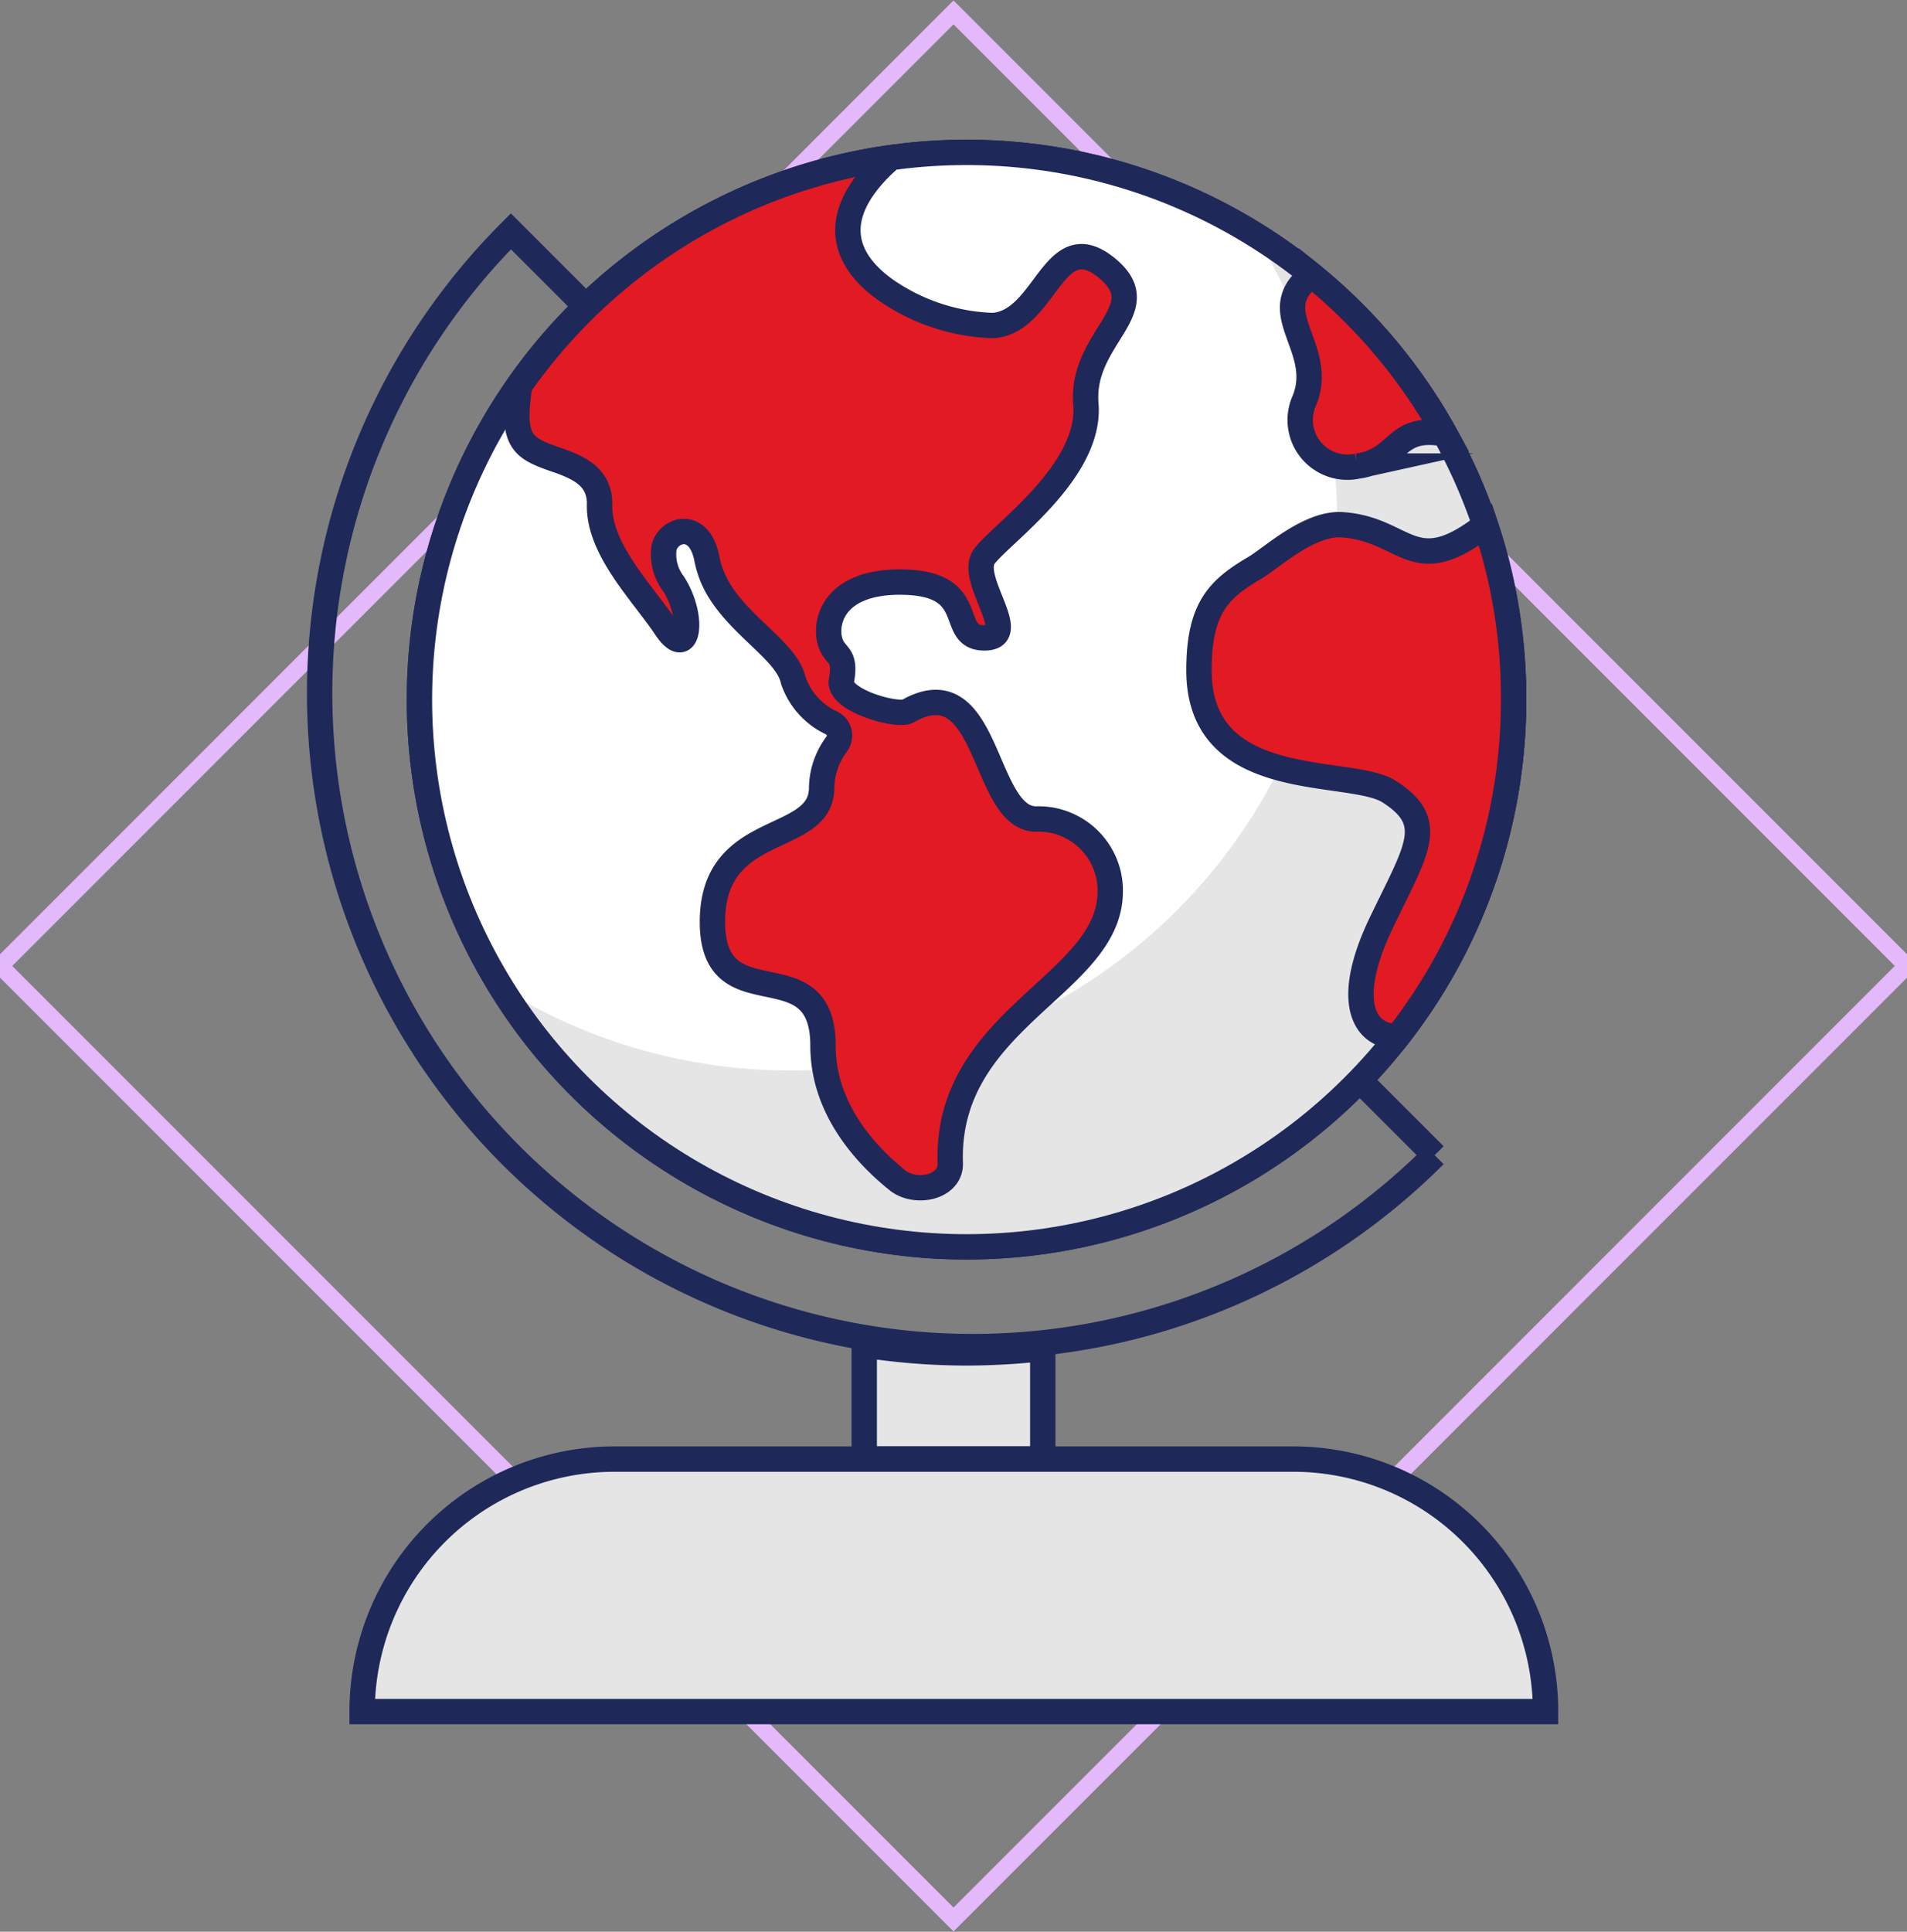 <svg id="Layer_1" data-name="Layer 1" xmlns="http://www.w3.org/2000/svg" xmlns:xlink="http://www.w3.org/1999/xlink" viewBox="0 0 112.8 114.23"><rect x="0" y="0" width="112.8" height="114.23" fill="#808080" stroke="none"/><defs><clipPath id="clip-path"><circle cx="57.17" cy="41.37" r="32.36" fill="none"/></clipPath></defs><g id="Layer_2" data-name="Layer 2"><g id="art"><rect x="16.53" y="17.25" width="79.74" height="79.74" transform="translate(-23.87 56.61) rotate(-45)" fill="none" stroke="#e3b9fc" stroke-miterlimit="10" stroke-width="1"/><circle cx="57.17" cy="41.37" r="32.36" fill="#fff" stroke="#1e2859" stroke-miterlimit="10" stroke-width="1.5"/><path d="M52.49,17.25c-2.51-1.68-3.85-4.4.14-7.92" fill="none" stroke="#1e2859" stroke-miterlimit="10" stroke-width="1.5"/><path d="M61.68,79.74v6.54H51.12V79.53a40.11,40.11,0,0,0,6,.47A40.87,40.87,0,0,0,61.68,79.74Z" fill="#e5e5e5" stroke="#1e2859" stroke-miterlimit="10" stroke-width="1.5"/><path d="M30.77,22.64v.06" fill="none" stroke="#1e2859" stroke-miterlimit="10" stroke-width="1.5"/><circle cx="57.17" cy="41.37" r="32.36" fill="#e5e5e5"/><g clip-path="url(#clip-path)"><circle cx="46.74" cy="30.94" r="32.36" fill="#fff"/></g><circle cx="57.17" cy="41.37" r="32.36" fill="none" stroke="#1e2859" stroke-miterlimit="10" stroke-width="1.5"/><path d="M65.67,52.72c0,5.54-9.78,7.49-9.46,16.11,0,1.38-2,1.8-3.08,1-1.88-1.5-4.45-4.23-4.45-8,0-5.91-6.54-1.33-6.54-7.32S48.53,50,48.6,46.63A4.42,4.42,0,0,1,49.49,44a.84.84,0,0,0-.18-1.18l-.1-.06a4.33,4.33,0,0,1-2.29-2.53c-.34-1.62-2.87-3-4.27-5.15h0a5.66,5.66,0,0,1-.83-2c-.41-2.27-2.17-1.87-2.53-.76a2.83,2.83,0,0,0,.54,2.19c1.29,2,.88,4.61-.46,2.59s-4.06-4.69-3.9-7.39c-.06-1.45-1.1-2-2.35-2.45-2.15-.74-2.92-1-2.38-4.46h0A32.34,32.34,0,0,1,52.31,9.39a.11.11,0,0,1,.14.06.11.11,0,0,1-.05.14c-3.64,3.39-2.31,6,.14,7.66a11.78,11.78,0,0,0,6.19,2c3.13-.21,3.56-5.93,6.68-3.45s-1.51,4.1-1.18,8.09-5,7.66-6,9,2.26,4.83,0,4.83-.18-3.3-5-3.3c-3.71,0-4.39,2.11-4.18,3.3s1.05.78.72,2.53c-.21,1.16,3.32,2.15,3.93,1.8,4.86-2.74,4.39,6.38,7.59,6.38a4.24,4.24,0,0,1,4.38,4.09Z" fill="#e21a23" stroke="#1e2859" stroke-miterlimit="10" stroke-width="1.5"/><path d="M36.31,86.28H76.49a14.92,14.92,0,0,1,14.93,14.93h-70A14.93,14.93,0,0,1,36.31,86.28Z" fill="#e5e5e5" stroke="#1e2859" stroke-miterlimit="10" stroke-width="1.5"/><path d="M89.53,41.37a32.2,32.2,0,0,1-6.86,19.92c-2.11,0-3.11-2.23-1-6.65s3.37-6,.5-7.83c-2.31-1.48-11.25.14-11.25-7.17,0-3.7,1.17-4.81,3.33-6.08,1-.6,3.2-2.66,5.14-2.53,3.82.26,4.17,3.36,8.48,0A32.12,32.12,0,0,1,89.53,41.37Z" fill="#e21a23" stroke="#1e2859" stroke-miterlimit="10" stroke-width="1.5"/><path d="M85.46,25.66c-3-.57-2.65,1.56-5.16,1.9a2.79,2.79,0,0,1-3.16-3.84c1.33-3.16-2.46-5.26.44-7.46A32.27,32.27,0,0,1,85.46,25.66Z" fill="#e21a23" stroke="#1e2859" stroke-miterlimit="10" stroke-width="1.5"/><path d="M80.31,63.76l4.55,4.55A38.63,38.63,0,0,1,30.22,13.68l4.23,4.23" fill="none" stroke="#1e2859" stroke-miterlimit="10" stroke-width="1.5"/></g></g></svg>
